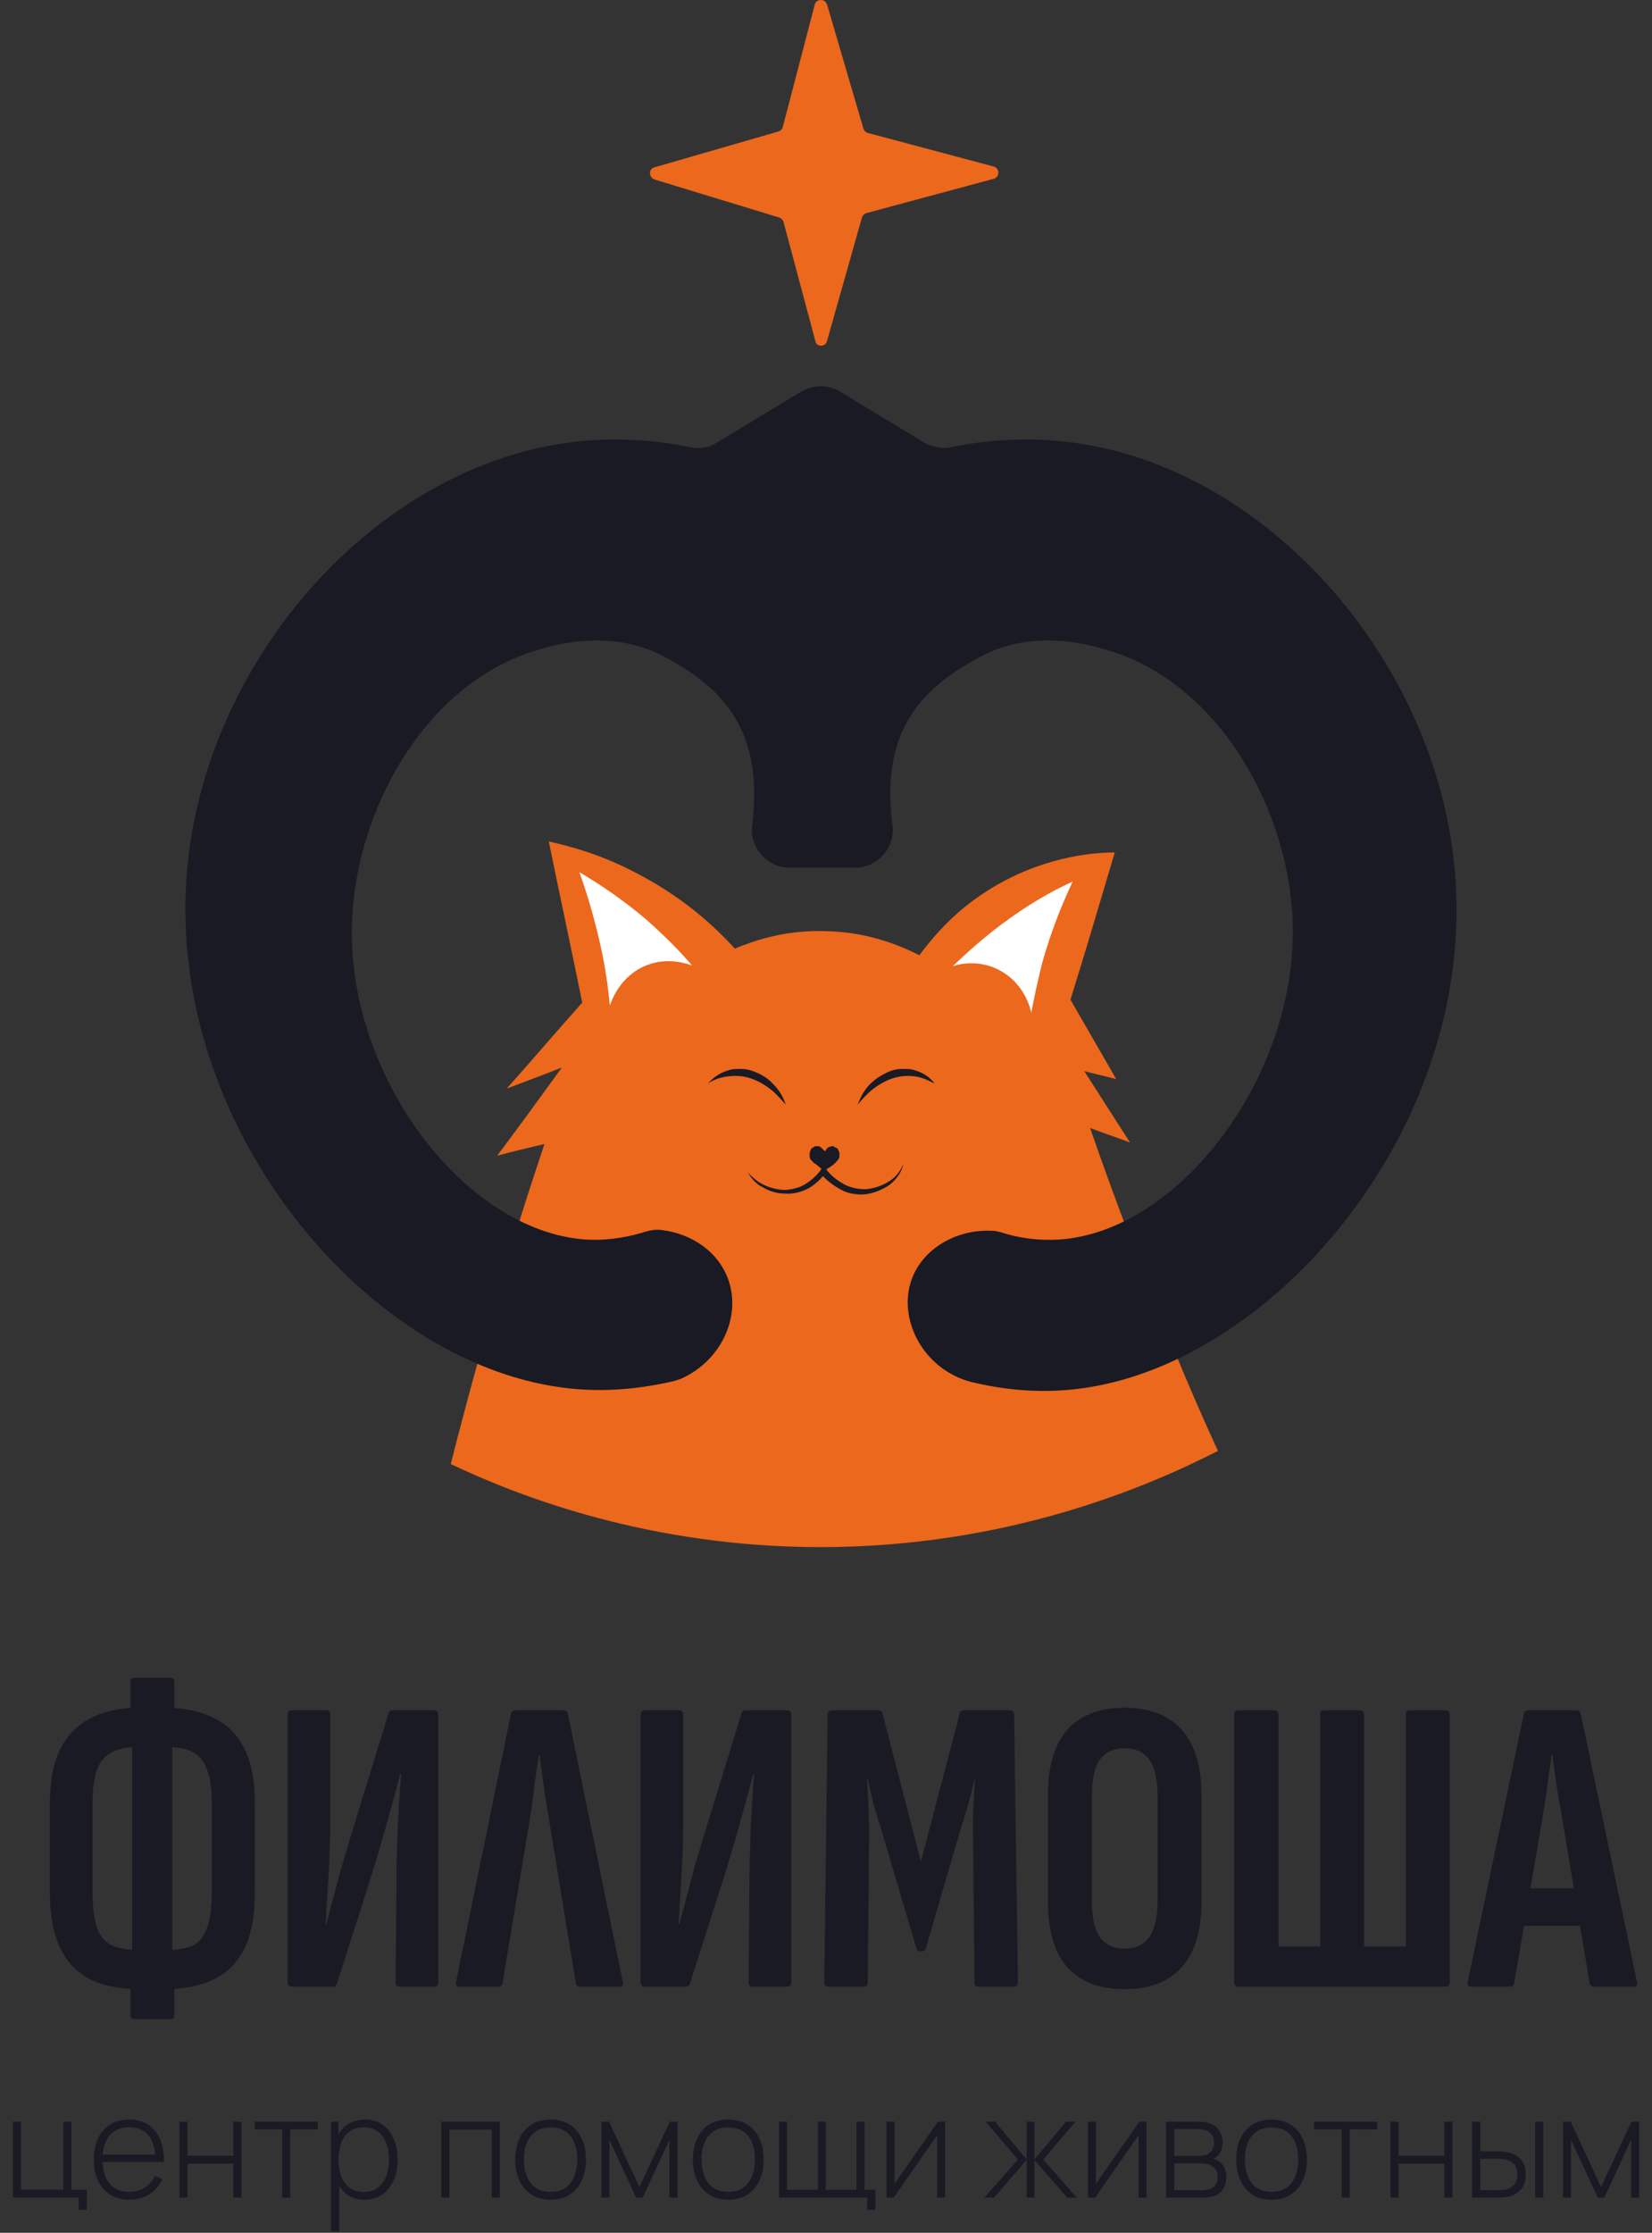<?xml version="1.0" encoding="UTF-8"?> <svg xmlns="http://www.w3.org/2000/svg" width="94" height="127" viewBox="0 0 94 127" fill="none"><rect x="0" y="0" width="94" height="127" fill="#333333" stroke="none"/><path d="M28.293 65.735C29.533 64.076 30.774 62.376 31.973 60.718C30.939 61.132 29.905 61.506 28.831 61.92C30.277 60.303 31.683 58.645 33.13 57.028C32.51 53.959 31.848 50.932 31.228 47.864C32.551 48.154 34.288 48.652 36.106 49.606C38.794 50.974 40.654 52.674 41.811 53.959C42.803 53.545 44.623 52.881 46.979 52.964C49.459 53.006 51.319 53.835 52.312 54.333C53.056 53.337 54.255 51.886 56.156 50.684C59.133 48.776 62.068 48.486 63.432 48.486C62.605 51.264 61.779 54.084 60.91 56.862C61.779 58.354 62.647 59.889 63.515 61.381C62.895 61.215 62.316 61.091 61.696 60.925C62.564 62.293 63.432 63.62 64.3 64.988C63.556 64.698 62.771 64.449 62.027 64.159C63.101 67.269 64.3 70.462 65.582 73.737C66.781 76.805 68.021 79.749 69.302 82.527C65.251 84.6 57.273 88 46.69 88C37.057 88 29.657 85.181 25.648 83.274C26.681 79.21 27.838 75.022 29.161 70.752C29.74 68.803 30.36 66.937 30.98 65.071C30.112 65.279 29.203 65.486 28.293 65.735Z" fill="#EC681D"></path><path d="M82.779 49.523C81.746 37.789 72.527 27.174 61.903 25.308C58.843 24.769 56.156 25.018 54.131 25.433C53.593 25.557 53.056 25.433 52.601 25.184L47.806 22.282C47.144 21.867 46.276 21.867 45.573 22.282L40.778 25.184C40.323 25.474 39.786 25.557 39.248 25.433C37.223 25.018 34.535 24.769 31.518 25.308C20.893 27.174 11.675 37.747 10.641 49.523C9.401 63.91 20.687 77.427 31.972 78.92C34.411 79.252 36.602 78.962 38.38 78.547C38.504 78.505 38.628 78.464 38.752 78.422C41.067 77.386 42.183 74.857 41.439 72.784C40.902 71.249 39.414 70.171 37.636 69.964C37.347 69.923 37.057 69.964 36.768 70.047C35.858 70.337 34.66 70.586 33.295 70.503C26.433 70.005 19.777 61.257 20.025 52.591C20.191 46.123 24.159 38.991 30.36 37.042C31.27 36.752 34.618 35.674 37.76 37.333C41.398 39.24 43.424 41.769 42.803 46.952C42.638 48.237 43.672 49.357 44.953 49.357H48.632C49.914 49.357 50.947 48.237 50.782 46.952C50.121 41.769 52.188 39.24 55.825 37.333C58.926 35.674 62.275 36.752 63.225 37.042C69.426 38.991 73.395 46.123 73.56 52.591C73.767 61.298 67.07 70.047 60.29 70.503C58.967 70.586 57.81 70.379 56.942 70.088C56.776 70.047 56.611 70.005 56.404 70.005C54.255 69.923 52.353 71.166 51.816 72.949C51.113 75.23 52.684 78.091 55.536 78.671C57.19 79.044 59.257 79.293 61.613 78.962C72.651 77.427 84.061 63.952 82.779 49.523Z" fill="#191A23"></path><path d="M47.062 19.379L49.046 12.372C49.087 12.247 49.17 12.164 49.294 12.123L56.528 10.174C56.9 10.091 56.9 9.552 56.528 9.469L49.377 7.562C49.252 7.521 49.17 7.438 49.129 7.313L47.062 0.265C46.937 -0.109 46.441 -0.067 46.359 0.265L44.54 7.23C44.498 7.355 44.416 7.438 44.292 7.479L37.264 9.511C36.892 9.594 36.892 10.091 37.264 10.216L44.333 12.372C44.457 12.413 44.54 12.496 44.581 12.62L46.4 19.42C46.483 19.752 46.979 19.752 47.062 19.379Z" fill="#EC681D"></path><path d="M46.938 65.487C46.979 65.445 47.02 65.362 47.062 65.321C47.103 65.279 47.144 65.238 47.185 65.238C47.227 65.238 47.268 65.196 47.351 65.196C47.392 65.196 47.434 65.196 47.475 65.238C47.516 65.279 47.599 65.279 47.64 65.321C47.682 65.321 47.682 65.362 47.682 65.404C47.723 65.445 47.764 65.528 47.764 65.611C47.764 65.652 47.764 65.694 47.764 65.735C47.764 65.777 47.764 65.86 47.723 65.901C47.682 65.984 47.64 66.025 47.599 66.067C47.558 66.109 47.475 66.191 47.434 66.233C47.392 66.274 47.309 66.316 47.268 66.357C47.185 66.399 47.144 66.44 47.062 66.482C47.02 66.523 46.979 66.565 46.938 66.606L46.896 66.647C46.896 66.606 46.855 66.606 46.813 66.565C46.772 66.523 46.689 66.44 46.648 66.399C46.565 66.357 46.524 66.274 46.441 66.233C46.4 66.191 46.359 66.191 46.317 66.15C46.276 66.109 46.193 66.025 46.152 65.984C46.111 65.943 46.069 65.86 46.069 65.777C46.069 65.735 46.069 65.652 46.069 65.611C46.069 65.528 46.111 65.445 46.152 65.362C46.152 65.321 46.193 65.321 46.235 65.279C46.276 65.279 46.276 65.238 46.317 65.238C46.359 65.196 46.4 65.196 46.441 65.196C46.483 65.196 46.524 65.196 46.565 65.196C46.607 65.196 46.648 65.238 46.689 65.238C46.731 65.279 46.772 65.321 46.813 65.362C46.855 65.404 46.896 65.445 46.938 65.487Z" fill="#191A23"></path><path d="M40.282 61.629C40.571 61.297 40.984 61.007 41.439 60.883C41.646 60.8 41.894 60.8 42.142 60.8C42.39 60.8 42.597 60.841 42.845 60.924C43.3 61.09 43.713 61.339 44.002 61.67C44.333 62.002 44.581 62.417 44.705 62.831C44.416 62.5 44.126 62.168 43.796 61.919C43.465 61.67 43.093 61.463 42.721 61.339C42.349 61.214 41.935 61.173 41.522 61.214C41.067 61.256 40.654 61.38 40.282 61.629Z" fill="#191A23"></path><path d="M53.18 61.629C52.767 61.422 52.394 61.256 51.981 61.214C51.568 61.173 51.154 61.214 50.782 61.339C50.41 61.463 50.038 61.67 49.707 61.919C49.377 62.168 49.087 62.5 48.798 62.831C48.963 62.417 49.17 62.002 49.501 61.67C49.831 61.339 50.245 61.09 50.658 60.924C50.865 60.841 51.113 60.8 51.361 60.8C51.609 60.8 51.857 60.8 52.064 60.883C52.518 61.007 52.891 61.256 53.18 61.629Z" fill="#191A23"></path><path d="M42.556 66.689C42.845 67.021 43.176 67.269 43.548 67.435C43.92 67.601 44.333 67.684 44.705 67.684C45.119 67.643 45.491 67.56 45.822 67.352C46.152 67.145 46.442 66.896 46.69 66.565L46.855 66.316L47.02 66.523C47.268 66.855 47.641 67.145 48.013 67.352C48.385 67.56 48.839 67.643 49.253 67.643C49.708 67.601 50.121 67.477 50.534 67.228C50.906 67.021 51.237 66.647 51.402 66.191C51.32 66.647 51.03 67.062 50.617 67.394C50.203 67.684 49.749 67.85 49.253 67.933C48.757 67.974 48.219 67.891 47.806 67.643C47.351 67.394 46.979 67.104 46.648 66.689H46.979C46.731 67.062 46.359 67.394 45.987 67.601C45.574 67.808 45.119 67.933 44.664 67.891C44.209 67.891 43.796 67.767 43.383 67.518C43.093 67.394 42.762 67.062 42.556 66.689Z" fill="#191A23"></path><path d="M32.964 49.605C34.081 50.269 35.403 51.14 36.768 52.301C37.801 53.213 38.669 54.084 39.372 54.913C39.124 54.83 38.008 54.415 36.768 54.913C35.238 55.535 34.783 56.986 34.701 57.193C34.618 56.322 34.494 55.369 34.287 54.332C33.915 52.549 33.46 50.974 32.964 49.605Z" fill="white"></path><path d="M61.035 50.145C59.836 50.684 58.471 51.471 57.025 52.549C55.908 53.379 54.999 54.208 54.213 54.954C54.461 54.871 55.619 54.54 56.818 55.161C58.306 55.908 58.637 57.401 58.678 57.608C58.843 56.737 59.05 55.783 59.298 54.788C59.794 53.005 60.414 51.471 61.035 50.145Z" fill="white"></path><path d="M7.952 113.144C6.848 113.144 5.912 112.96 5.144 112.592C4.392 112.208 3.816 111.608 3.416 110.792C3.032 109.976 2.84 108.912 2.84 107.6V102.56C2.84 101.312 3.032 100.296 3.416 99.512C3.816 98.712 4.392 98.12 5.144 97.736C5.912 97.336 6.848 97.136 7.952 97.136H9.344C10.448 97.136 11.384 97.328 12.152 97.712C12.92 98.08 13.504 98.664 13.904 99.464C14.304 100.264 14.504 101.296 14.504 102.56V107.6C14.504 108.944 14.304 110.024 13.904 110.84C13.504 111.64 12.92 112.224 12.152 112.592C11.384 112.96 10.448 113.144 9.344 113.144H7.952ZM7.856 110.912H9.488C10.128 110.912 10.632 110.824 11 110.648C11.368 110.456 11.632 110.112 11.792 109.616C11.968 109.12 12.056 108.432 12.056 107.552V102.632C12.056 101.8 11.968 101.152 11.792 100.688C11.632 100.208 11.368 99.872 11 99.68C10.632 99.472 10.128 99.368 9.488 99.368H7.856C7.232 99.368 6.728 99.472 6.344 99.68C5.96 99.872 5.68 100.208 5.504 100.688C5.344 101.152 5.264 101.8 5.264 102.632V107.552C5.264 108.432 5.344 109.12 5.504 109.616C5.68 110.112 5.96 110.456 6.344 110.648C6.728 110.824 7.232 110.912 7.856 110.912ZM7.616 114.848C7.488 114.848 7.424 114.76 7.424 114.584V112.136L7.52 111.512V98.768L7.424 98.144V95.696C7.424 95.52 7.488 95.432 7.616 95.432H9.704C9.848 95.432 9.92 95.52 9.92 95.696V98.144L9.8 98.792V111.464L9.92 112.136V114.584C9.92 114.76 9.848 114.848 9.704 114.848H7.616ZM16.608 113C16.448 113 16.368 112.912 16.368 112.736V97.544C16.368 97.368 16.448 97.28 16.608 97.28H18.576C18.72 97.28 18.792 97.368 18.792 97.544V103.784C18.792 104.104 18.784 104.52 18.768 105.032C18.752 105.528 18.728 106.056 18.696 106.616C18.664 107.16 18.632 107.688 18.6 108.2C18.568 108.696 18.544 109.104 18.528 109.424H18.576C18.688 109.008 18.816 108.528 18.96 107.984C19.104 107.424 19.272 106.792 19.464 106.088C19.672 105.384 19.904 104.616 20.16 103.784L22.104 97.472C22.136 97.344 22.216 97.28 22.344 97.28H24.696C24.856 97.28 24.936 97.368 24.936 97.544V112.736C24.936 112.912 24.856 113 24.696 113H22.728C22.584 113 22.512 112.912 22.512 112.736L22.56 106.88C22.56 106.512 22.568 106.064 22.584 105.536C22.6 105.008 22.616 104.464 22.632 103.904C22.664 103.328 22.696 102.784 22.728 102.272C22.76 101.744 22.792 101.288 22.824 100.904H22.776C22.648 101.384 22.504 101.92 22.344 102.512C22.184 103.088 22 103.744 21.792 104.48C21.584 105.2 21.344 106 21.072 106.88L19.176 112.808C19.144 112.936 19.064 113 18.936 113H16.608ZM26.145 113C25.985 113 25.921 112.904 25.953 112.712L29.073 97.496C29.105 97.352 29.193 97.28 29.337 97.28H32.049C32.193 97.28 32.281 97.352 32.313 97.496L35.433 112.712C35.465 112.904 35.409 113 35.265 113H33.009C32.881 113 32.801 112.936 32.769 112.808L31.185 103.16C31.089 102.6 31.001 102.04 30.921 101.48C30.841 100.92 30.769 100.368 30.705 99.824H30.657C30.577 100.368 30.497 100.92 30.417 101.48C30.353 102.04 30.281 102.6 30.201 103.16L28.593 112.808C28.577 112.936 28.497 113 28.353 113H26.145ZM36.694 113C36.534 113 36.454 112.912 36.454 112.736V97.544C36.454 97.368 36.534 97.28 36.694 97.28H38.662C38.806 97.28 38.878 97.368 38.878 97.544V103.784C38.878 104.104 38.87 104.52 38.854 105.032C38.838 105.528 38.814 106.056 38.782 106.616C38.75 107.16 38.718 107.688 38.686 108.2C38.654 108.696 38.63 109.104 38.614 109.424H38.662C38.774 109.008 38.902 108.528 39.046 107.984C39.19 107.424 39.358 106.792 39.55 106.088C39.758 105.384 39.99 104.616 40.246 103.784L42.19 97.472C42.222 97.344 42.302 97.28 42.43 97.28H44.782C44.942 97.28 45.022 97.368 45.022 97.544V112.736C45.022 112.912 44.942 113 44.782 113H42.814C42.67 113 42.598 112.912 42.598 112.736L42.646 106.88C42.646 106.512 42.654 106.064 42.67 105.536C42.686 105.008 42.702 104.464 42.718 103.904C42.75 103.328 42.782 102.784 42.814 102.272C42.846 101.744 42.878 101.288 42.91 100.904H42.862C42.734 101.384 42.59 101.92 42.43 102.512C42.27 103.088 42.086 103.744 41.878 104.48C41.67 105.2 41.43 106 41.158 106.88L39.262 112.808C39.23 112.936 39.15 113 39.022 113H36.694ZM47.119 113C46.975 113 46.903 112.912 46.903 112.736L47.095 97.544C47.095 97.368 47.175 97.28 47.335 97.28H49.951C50.111 97.28 50.199 97.344 50.215 97.472L52.399 105.896L54.607 97.472C54.623 97.344 54.711 97.28 54.871 97.28H57.487C57.631 97.28 57.703 97.368 57.703 97.544L57.919 112.736C57.919 112.912 57.847 113 57.703 113H55.663C55.519 113 55.447 112.912 55.447 112.736L55.375 104.96C55.359 104.256 55.359 103.592 55.375 102.968C55.407 102.328 55.439 101.744 55.471 101.216H55.447C55.335 101.712 55.207 102.216 55.063 102.728C54.919 103.224 54.767 103.72 54.607 104.216L52.687 110.792C52.655 110.92 52.575 110.984 52.447 110.984H52.351C52.239 110.984 52.167 110.92 52.135 110.792L50.191 104.216C50.031 103.72 49.879 103.224 49.735 102.728C49.607 102.216 49.487 101.712 49.375 101.216H49.327C49.375 101.744 49.407 102.328 49.423 102.968C49.455 103.592 49.463 104.256 49.447 104.96L49.375 112.736C49.375 112.912 49.303 113 49.159 113H47.119ZM63.997 113.144C62.573 113.144 61.485 112.728 60.733 111.896C59.997 111.064 59.629 109.824 59.629 108.176V102.128C59.629 100.464 59.997 99.216 60.733 98.384C61.485 97.552 62.573 97.136 63.997 97.136C65.405 97.136 66.485 97.552 67.237 98.384C67.989 99.216 68.365 100.464 68.365 102.128V108.176C68.365 109.824 67.989 111.064 67.237 111.896C66.485 112.728 65.405 113.144 63.997 113.144ZM63.997 110.84C64.621 110.84 65.085 110.624 65.389 110.192C65.709 109.76 65.869 109.048 65.869 108.056V102.248C65.869 101.24 65.709 100.52 65.389 100.088C65.085 99.656 64.621 99.44 63.997 99.44C63.373 99.44 62.901 99.656 62.581 100.088C62.277 100.52 62.125 101.24 62.125 102.248V108.056C62.125 109.048 62.277 109.76 62.581 110.192C62.901 110.624 63.373 110.84 63.997 110.84ZM70.467 113C70.307 113 70.227 112.912 70.227 112.736V97.544C70.227 97.368 70.307 97.28 70.467 97.28H72.507C72.667 97.28 72.747 97.368 72.747 97.544V110.72H75.123V97.544C75.123 97.368 75.195 97.28 75.339 97.28H77.403C77.547 97.28 77.619 97.368 77.619 97.544V110.72H79.995V97.544C79.995 97.368 80.067 97.28 80.211 97.28H82.275C82.419 97.28 82.491 97.368 82.491 97.544V112.736C82.491 112.912 82.419 113 82.275 113H70.467ZM83.708 113C83.548 113 83.484 112.904 83.516 112.712L86.708 97.496C86.74 97.352 86.828 97.28 86.972 97.28H89.684C89.828 97.28 89.916 97.352 89.948 97.496L93.14 112.712C93.172 112.904 93.116 113 92.972 113H90.692C90.564 113 90.484 112.936 90.452 112.808L88.844 103.136C88.748 102.576 88.652 102.024 88.556 101.48C88.476 100.92 88.404 100.368 88.34 99.824H88.292C88.212 100.368 88.132 100.92 88.052 101.48C87.988 102.024 87.908 102.576 87.812 103.136L86.156 112.808C86.14 112.936 86.068 113 85.94 113H83.708ZM86.324 109.544L86.708 107.408H89.876L90.284 109.544H86.324Z" fill="#191A23"></path><path d="M4.48 125.692V125H0.736V120.68H1.196V124.552H3.604V120.68H4.064V124.56H4.94V125.692H4.48ZM7.36 125.12C6.946 125.12 6.589 125.028 6.288 124.844C5.986 124.657 5.753 124.395 5.588 124.056C5.422 123.715 5.34 123.312 5.34 122.848C5.34 122.376 5.421 121.969 5.584 121.628C5.749 121.284 5.981 121.02 6.28 120.836C6.581 120.652 6.938 120.56 7.352 120.56C7.77 120.56 8.128 120.656 8.424 120.848C8.722 121.037 8.949 121.312 9.104 121.672C9.261 122.032 9.336 122.465 9.328 122.972H8.848V122.812C8.834 122.22 8.701 121.769 8.448 121.46C8.194 121.151 7.832 120.996 7.36 120.996C6.872 120.996 6.494 121.157 6.228 121.48C5.964 121.8 5.832 122.253 5.832 122.84C5.832 123.421 5.964 123.872 6.228 124.192C6.494 124.512 6.869 124.672 7.352 124.672C7.685 124.672 7.976 124.595 8.224 124.44C8.474 124.283 8.673 124.059 8.82 123.768L9.236 123.952C9.062 124.325 8.812 124.613 8.484 124.816C8.156 125.019 7.781 125.12 7.36 125.12ZM5.656 122.972V122.556H9.068V122.972H5.656ZM10.212 125V120.68H10.672V122.616H13.276V120.68H13.736V125H13.276V123.064H10.672V125H10.212ZM16.057 125V121.12H14.493V120.68H18.081V121.12H16.517V125H16.057ZM20.729 125.12C20.34 125.12 20.011 125.019 19.741 124.816C19.472 124.613 19.267 124.34 19.125 123.996C18.984 123.652 18.913 123.264 18.913 122.832C18.913 122.397 18.984 122.009 19.125 121.668C19.267 121.324 19.476 121.053 19.753 120.856C20.031 120.659 20.371 120.56 20.773 120.56C21.165 120.56 21.5 120.66 21.777 120.86C22.055 121.06 22.265 121.332 22.409 121.676C22.556 122.02 22.629 122.405 22.629 122.832C22.629 123.264 22.555 123.653 22.405 124C22.259 124.344 22.044 124.617 21.761 124.82C21.481 125.02 21.137 125.12 20.729 125.12ZM18.837 126.92V120.68H19.257V124.008H19.297V126.92H18.837ZM20.701 124.68C21.019 124.68 21.283 124.599 21.493 124.436C21.707 124.273 21.867 124.053 21.973 123.776C22.083 123.496 22.137 123.181 22.137 122.832C22.137 122.485 22.084 122.175 21.977 121.9C21.873 121.623 21.715 121.404 21.501 121.244C21.291 121.081 21.021 121 20.693 121C20.376 121 20.111 121.079 19.897 121.236C19.684 121.391 19.524 121.607 19.417 121.884C19.311 122.161 19.257 122.477 19.257 122.832C19.257 123.184 19.309 123.5 19.413 123.78C19.52 124.057 19.68 124.277 19.893 124.44C20.109 124.6 20.379 124.68 20.701 124.68ZM25.111 125V120.68H28.439V125H27.979V121.128H25.571V125H25.111ZM31.328 125.12C30.899 125.12 30.535 125.023 30.236 124.828C29.937 124.633 29.709 124.364 29.552 124.02C29.395 123.676 29.316 123.28 29.316 122.832C29.316 122.381 29.396 121.985 29.556 121.644C29.716 121.3 29.945 121.033 30.244 120.844C30.545 120.655 30.907 120.56 31.328 120.56C31.757 120.56 32.121 120.657 32.42 120.852C32.721 121.044 32.949 121.311 33.104 121.652C33.261 121.993 33.34 122.387 33.34 122.832C33.34 123.288 33.261 123.688 33.104 124.032C32.947 124.373 32.717 124.64 32.416 124.832C32.115 125.024 31.752 125.12 31.328 125.12ZM31.328 124.672C31.837 124.672 32.217 124.501 32.468 124.16C32.721 123.819 32.848 123.376 32.848 122.832C32.848 122.277 32.721 121.835 32.468 121.504C32.215 121.173 31.835 121.008 31.328 121.008C30.984 121.008 30.7 121.087 30.476 121.244C30.252 121.399 30.084 121.613 29.972 121.888C29.863 122.16 29.808 122.475 29.808 122.832C29.808 123.387 29.936 123.832 30.192 124.168C30.451 124.504 30.829 124.672 31.328 124.672ZM34.22 125V120.68H34.652L36.384 124.4L38.112 120.68H38.548V125H38.092V121.708L36.568 125H36.196L34.672 121.708V125H34.22ZM41.438 125.12C41.008 125.12 40.644 125.023 40.346 124.828C40.047 124.633 39.819 124.364 39.661 124.02C39.504 123.676 39.425 123.28 39.425 122.832C39.425 122.381 39.505 121.985 39.666 121.644C39.825 121.3 40.055 121.033 40.353 120.844C40.655 120.655 41.016 120.56 41.438 120.56C41.867 120.56 42.231 120.657 42.529 120.852C42.831 121.044 43.059 121.311 43.214 121.652C43.371 121.993 43.45 122.387 43.45 122.832C43.45 123.288 43.371 123.688 43.214 124.032C43.056 124.373 42.827 124.64 42.526 124.832C42.224 125.024 41.861 125.12 41.438 125.12ZM41.438 124.672C41.947 124.672 42.327 124.501 42.578 124.16C42.831 123.819 42.958 123.376 42.958 122.832C42.958 122.277 42.831 121.835 42.578 121.504C42.324 121.173 41.944 121.008 41.438 121.008C41.093 121.008 40.809 121.087 40.586 121.244C40.361 121.399 40.194 121.613 40.081 121.888C39.972 122.16 39.917 122.475 39.917 122.832C39.917 123.387 40.045 123.832 40.301 124.168C40.56 124.504 40.939 124.672 41.438 124.672ZM49.349 125.692V125H44.33V120.68H44.782V124.56H46.538V120.68H46.989V124.56H48.737V120.68H49.19V124.56H49.809V125.692H49.349ZM53.775 120.68V125H53.323V121.452L50.851 125H50.447V120.68H50.899V124.212L53.371 120.68H53.775ZM56.014 125L57.918 122.84L56.086 120.68H56.614L58.418 122.828V120.68H58.858V122.828L60.662 120.68H61.194L59.362 122.84L61.266 125H60.722L58.858 122.852V125H58.418V122.852L56.558 125H56.014ZM65.236 120.68V125H64.784V121.452L62.312 125H61.908V120.68H62.36V124.212L64.832 120.68H65.236ZM66.353 125V120.68H68.069C68.144 120.68 68.246 120.685 68.377 120.696C68.51 120.704 68.637 120.724 68.757 120.756C69.01 120.82 69.208 120.953 69.349 121.156C69.493 121.359 69.565 121.595 69.565 121.864C69.565 122.008 69.544 122.141 69.501 122.264C69.461 122.384 69.4 122.491 69.317 122.584C69.28 122.629 69.237 122.671 69.189 122.708C69.141 122.743 69.094 122.771 69.049 122.792C69.129 122.808 69.22 122.849 69.321 122.916C69.476 123.012 69.59 123.139 69.665 123.296C69.74 123.453 69.777 123.635 69.777 123.84C69.777 124.136 69.705 124.376 69.561 124.56C69.42 124.744 69.236 124.868 69.009 124.932C68.9 124.964 68.784 124.984 68.661 124.992C68.538 124.997 68.426 125 68.325 125H66.353ZM66.817 124.584H68.313C68.369 124.584 68.442 124.58 68.533 124.572C68.624 124.561 68.704 124.548 68.773 124.532C68.954 124.489 69.085 124.403 69.165 124.272C69.248 124.139 69.289 123.992 69.289 123.832C69.289 123.621 69.226 123.449 69.101 123.316C68.976 123.18 68.805 123.099 68.589 123.072C68.528 123.061 68.462 123.056 68.393 123.056C68.326 123.053 68.264 123.052 68.205 123.052H66.817V124.584ZM66.817 122.632H68.161C68.225 122.632 68.301 122.628 68.389 122.62C68.477 122.609 68.556 122.592 68.625 122.568C68.78 122.515 68.894 122.424 68.969 122.296C69.044 122.165 69.081 122.025 69.081 121.876C69.081 121.708 69.041 121.563 68.961 121.44C68.881 121.315 68.765 121.225 68.613 121.172C68.506 121.137 68.394 121.117 68.277 121.112C68.162 121.104 68.09 121.1 68.061 121.1H66.817V122.632ZM72.352 125.12C71.922 125.12 71.558 125.023 71.26 124.828C70.961 124.633 70.733 124.364 70.576 124.02C70.418 123.676 70.34 123.28 70.34 122.832C70.34 122.381 70.419 121.985 70.579 121.644C70.74 121.3 70.969 121.033 71.267 120.844C71.569 120.655 71.93 120.56 72.352 120.56C72.781 120.56 73.145 120.657 73.444 120.852C73.745 121.044 73.973 121.311 74.127 121.652C74.285 121.993 74.364 122.387 74.364 122.832C74.364 123.288 74.285 123.688 74.127 124.032C73.97 124.373 73.741 124.64 73.439 124.832C73.138 125.024 72.775 125.12 72.352 125.12ZM72.352 124.672C72.861 124.672 73.241 124.501 73.492 124.16C73.745 123.819 73.871 123.376 73.871 122.832C73.871 122.277 73.745 121.835 73.492 121.504C73.238 121.173 72.858 121.008 72.352 121.008C72.007 121.008 71.724 121.087 71.499 121.244C71.275 121.399 71.108 121.613 70.996 121.888C70.886 122.16 70.832 122.475 70.832 122.832C70.832 123.387 70.96 123.832 71.216 124.168C71.474 124.504 71.853 124.672 72.352 124.672ZM76.338 125V121.12H74.774V120.68H78.362V121.12H76.798V125H76.338ZM79.119 125V120.68H79.579V122.616H82.183V120.68H82.643V125H82.183V123.064H79.579V125H79.119ZM83.763 125L83.759 120.68H84.227V122.368H85.063C85.191 122.368 85.31 122.371 85.419 122.376C85.531 122.381 85.634 122.393 85.727 122.412C85.93 122.449 86.113 122.516 86.275 122.612C86.441 122.708 86.571 122.843 86.667 123.016C86.766 123.189 86.815 123.412 86.815 123.684C86.815 124.049 86.721 124.336 86.531 124.544C86.342 124.752 86.113 124.885 85.843 124.944C85.731 124.968 85.615 124.984 85.495 124.992C85.378 124.997 85.257 125 85.131 125H83.763ZM84.227 124.58H85.071C85.17 124.58 85.282 124.577 85.407 124.572C85.533 124.567 85.642 124.552 85.735 124.528C85.885 124.483 86.021 124.399 86.143 124.276C86.269 124.153 86.331 123.956 86.331 123.684C86.331 123.417 86.271 123.22 86.151 123.092C86.034 122.961 85.874 122.876 85.671 122.836C85.581 122.815 85.482 122.801 85.375 122.796C85.271 122.791 85.17 122.788 85.071 122.788H84.227V124.58ZM87.355 125V120.68H87.815V125H87.355ZM88.939 125V120.68H89.371L91.103 124.4L92.831 120.68H93.267V125H92.811V121.708L91.287 125H90.915L89.391 121.708V125H88.939Z" fill="#191A23"></path></svg> 
